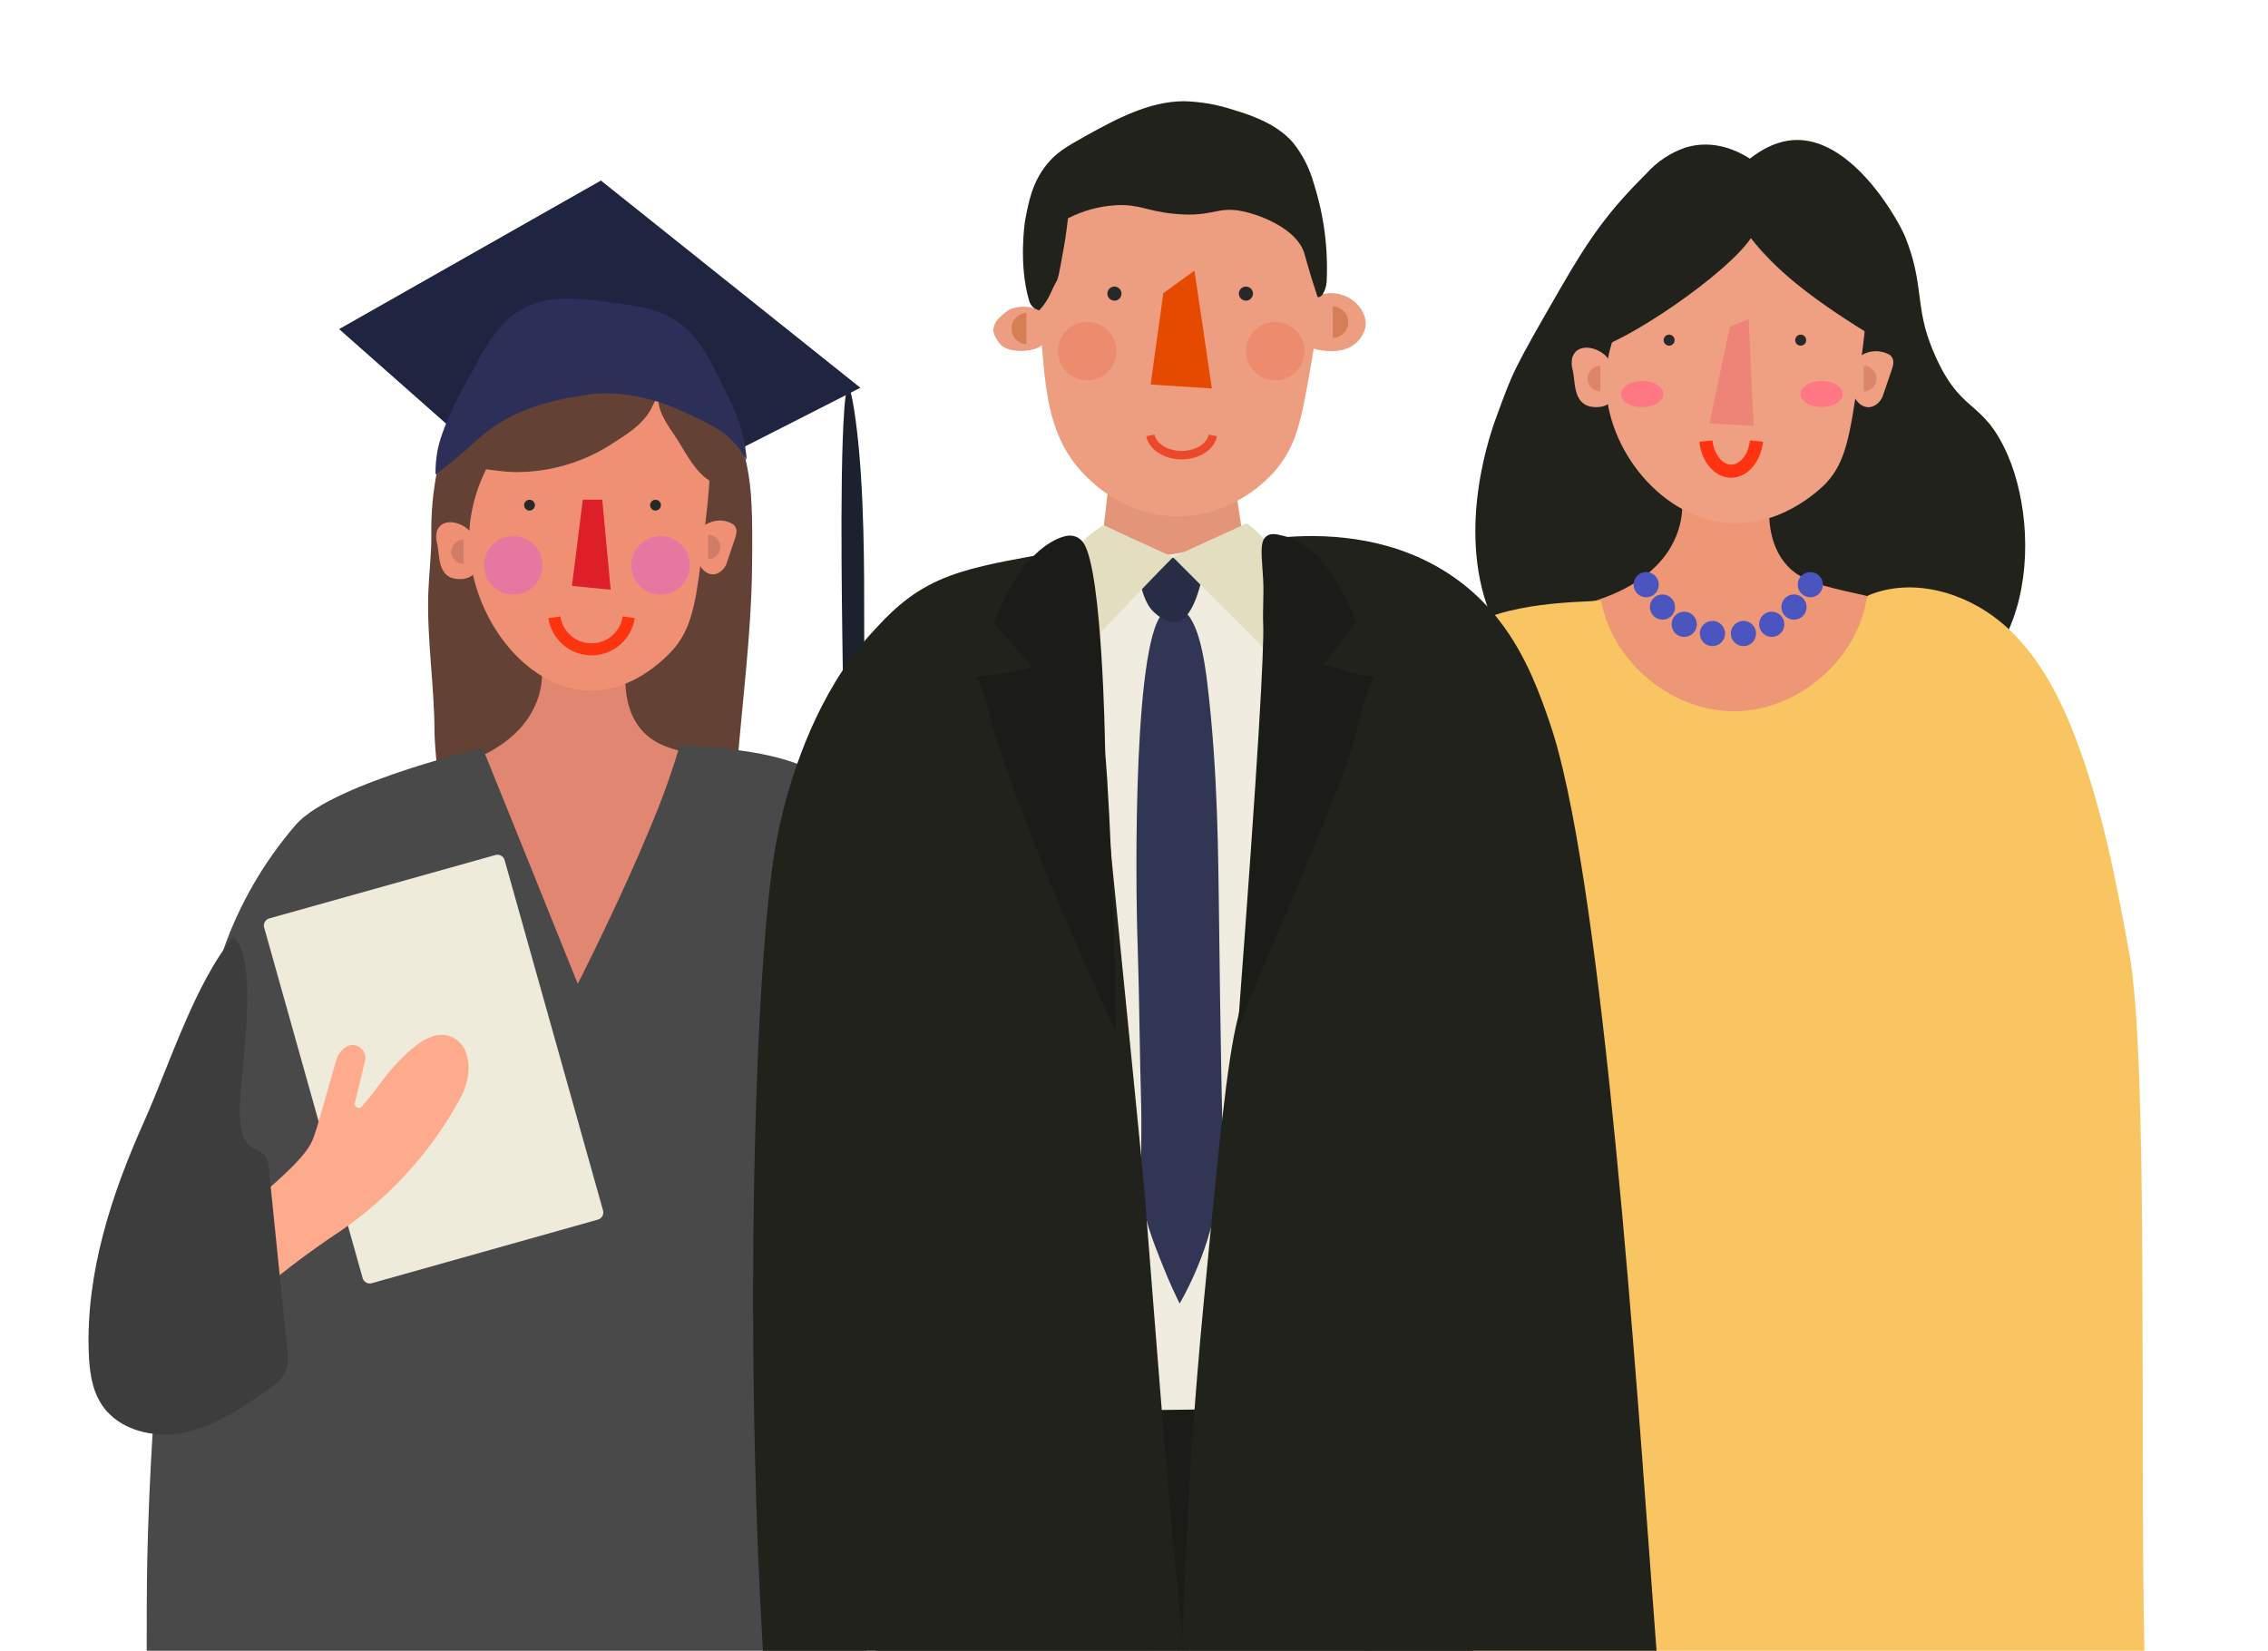 <?xml version="1.0" encoding="UTF-8"?> <svg xmlns="http://www.w3.org/2000/svg" xmlns:xlink="http://www.w3.org/1999/xlink" id="Слой_1" x="0px" y="0px" viewBox="0 0 746 543" style="enable-background:new 0 0 746 543;" xml:space="preserve"> <style type="text/css"> .st0{fill:#1D212E;} .st1{fill:#1F2541;} .st2{fill:#634135;} .st3{fill:#E18670;} .st4{fill:#EF9074;} .st5{fill:#DD1F27;} .st6{fill:#282828;} .st7{fill:#D27B66;} .st8{fill:#E677A1;} .st9{fill:#FD3410;} .st10{fill:#2C2F58;} .st11{fill:#494949;} .st12{fill:#EFEBDA;} .st13{fill:#FDAB8C;} .st14{fill:#3D3D3D;} .st15{fill:#ED9E80;} .st16{fill:#E3957A;} .st17{fill:#E64A00;} .st18{fill:#ED8B6F;} .st19{fill:#D67E56;} .st20{fill:none;stroke:#EC492C;stroke-width:2.787;stroke-miterlimit:10;} .st21{fill:#21221C;} .st22{fill:#ED9776;} .st23{fill:#EFA082;} .st24{fill:#EE8377;} .st25{fill:#FF3311;} .st26{fill:#F9C563;} .st27{fill:#FF7783;} .st28{fill:#4B55C0;} .st29{fill:#DB8666;} .st30{fill:#1B1C18;} .st31{fill:#F0ECE0;} .st32{fill:#303653;} .st33{fill:#272D44;} .st34{fill:#E3DEC0;} .st35{display:none;} .st36{display:inline;fill:#E3DEC0;} .st37{display:inline;fill:#ED9E80;} .st38{display:inline;fill:#21221C;} </style> <g id="Слой_1_00000178919419669475749260000013027696595165852079_"> <g> <path class="st0" d="M277.349,229.176c-0.179-16.295-1.373-71.317,0.374-94.691 c0.195-2.692,0.57-6.739,1.284-6.811c0.963,0,2.033,7.542,2.442,10.608c2.978,21.894,2.8,51.117,2.8,66.254 c0,15.137,0.231,30.309,0.338,45.465c0,0-5.473,0.107-7.328-0.09C277.437,240.926,277.402,233.688,277.349,229.176z "></path> <path class="st1" d="M111.542,108.259l86.114-48.87l85.332,68.161l-94.941,48.317L111.542,108.259z"></path> <path class="st2" d="M147.001,277.315c0.802-4.743-0.856-9.236-1.551-13.924c-1.401-7.368-2.248-14.829-2.531-22.323 c0-15.422-2.567-30.773-2.033-46.214c0.214-6.239,1.016-12.356,0.999-18.614 c-0.15-7.368,0.527-14.729,2.014-21.947c1.888-9.62,6.223-18.591,12.588-26.048 c15.439-17.187,39.705-15.904,45.927-15.618c8.398,0.392,19.613,0.927,28.919,8.915 c9.307,7.987,11.874,19.309,14.406,31.896c1.516,7.542,1.908,15.405,1.605,34.714 c-0.338,21.074-3.137,42.38-4.831,63.401c-0.856,10.698-0.517,21.395-1.194,31.986 c-0.032,3.316-0.265,6.626-0.695,9.914c-11.536,0.837-22.43-4.6-33.877-5.349c-8.539-0.5-17.204,0-25.762,0 c-4.476,0-9.29-1.123-13.712-0.785c-6.276,0.481-12.872,3.708-19.22,3.316 C147.269,287.121,147.394,283.537,147.001,277.315z"></path> <path class="st3" d="M177.079,214.913c3.083,8.416,0,18.205-6.116,24.801c-6.115,6.596-14.583,10.413-23.178,12.82 s-17.561,3.565-26.263,5.687c-4.369,1.087-9.236,2.959-10.698,7.131c-1.462,4.172,1.034,8.755,3.673,12.481 c9.799,13.523,22.119,25.026,36.282,33.875c13.461,8.398,28.813,14.352,44.68,14.709 c22.341,0.481,38.137-11.162,45.536-16.314c17.044-12.17,29.885-29.334,36.746-49.119 c-6.382-1.998-16.153-4.921-28.259-7.881c-24.087-5.884-33.109-6.044-39.046-13.71 c-2.816-3.566-6.56-11.018-3.761-25.799L177.079,214.913z"></path> <path class="st4" d="M231.424,177.241c-2.193,18.631-3.28,27.938-9.146,35.392 c-0.571,0.73-12.195,15.03-28.759,14.513c-21.074-0.678-38.974-24.961-39.224-48.817 c-0.338-23.428,16.403-46.088,37.923-49.921c12.998-2.3,30.987,1.783,38.832,15.226 C234.704,150.123,233.546,159.216,231.424,177.241z"></path> <path class="st4" d="M229.821,174.71c1.17-1.634,2.904-2.777,4.867-3.209c1.101-0.302,2.255-0.365,3.382-0.187 c1.129,0.179,2.206,0.595,3.161,1.221c1.515,1.32,1.034,3.12,0.499,4.707l-2.531,7.471 c-0.273,1.075-0.833,2.055-1.622,2.835c-3.566,3.28-6.9,0-7.631-2.193 C228.822,182.019,227.628,177.954,229.821,174.71z"></path> <path class="st4" d="M143.649,174.904c-0.309,1.397-0.235,2.851,0.214,4.208c0.749,3.245,0,10.537,6.061,11.286 c4.796,0.606,6.953-1.979,7.4-4.583c0.289-3.511-0.455-7.031-2.139-10.127 C153.206,171.998,145.361,169.501,143.649,174.904z"></path> <path class="st5" d="M200.862,193.981l-12.73-1.248l3.566-28.383h6.4L200.862,193.981z"></path> <path class="st6" d="M174.172,167.952c0.353,0,0.697-0.106,0.991-0.301c0.293-0.197,0.521-0.475,0.656-0.801 c0.135-0.325,0.17-0.683,0.102-1.03c-0.07-0.346-0.239-0.663-0.488-0.913 c-0.25-0.249-0.567-0.418-0.913-0.487c-0.346-0.07-0.705-0.035-1.03,0.1 c-0.326,0.135-0.604,0.364-0.801,0.657c-0.195,0.294-0.301,0.639-0.301,0.991c0,0.473,0.189,0.927,0.523,1.261 C173.245,167.763,173.698,167.952,174.172,167.952z"></path> <path class="st6" d="M215.609,167.952c0.353,0,0.698-0.106,0.991-0.301c0.293-0.197,0.521-0.475,0.657-0.801 c0.135-0.325,0.17-0.683,0.102-1.03c-0.07-0.346-0.239-0.663-0.488-0.913 c-0.25-0.249-0.567-0.418-0.913-0.487c-0.345-0.07-0.705-0.035-1.03,0.1c-0.326,0.135-0.604,0.364-0.801,0.657 c-0.195,0.294-0.299,0.639-0.299,0.991c0,0.473,0.187,0.927,0.521,1.261 C214.682,167.763,215.136,167.952,215.609,167.952z"></path> <path class="st7" d="M236.965,179.916c-0.009,1.068-0.44,2.091-1.197,2.846c-0.758,0.753-1.782,1.179-2.851,1.183 v-8.059c1.067,0.009,2.089,0.437,2.845,1.19C236.52,177.828,236.951,178.848,236.965,179.916z"></path> <path class="st7" d="M148.444,181.52c0.005-1.075,0.436-2.105,1.197-2.863c0.762-0.759,1.793-1.185,2.868-1.185 v8.041c-1.064-0.004-2.085-0.424-2.844-1.17C148.905,183.597,148.468,182.584,148.444,181.52z"></path> <path class="st8" d="M168.826,195.586c1.9,0,3.757-0.563,5.338-1.619c1.581-1.056,2.812-2.557,3.539-4.312 c0.727-1.756,0.917-3.688,0.547-5.553c-0.37-1.864-1.286-3.576-2.63-4.92 c-1.344-1.344-3.055-2.26-4.92-2.63c-1.864-0.37-3.796-0.18-5.553,0.547 c-1.756,0.727-3.256,1.959-4.312,3.54c-1.056,1.581-1.619,3.438-1.619,5.339c0,2.549,1.012,4.992,2.815,6.794 C163.833,194.574,166.277,195.586,168.826,195.586z"></path> <path class="st8" d="M217.283,195.586c1.9,0,3.759-0.563,5.34-1.619c1.579-1.056,2.811-2.557,3.538-4.312 c0.727-1.756,0.919-3.688,0.547-5.553c-0.37-1.864-1.285-3.576-2.629-4.92c-1.344-1.344-3.057-2.26-4.921-2.63 c-1.864-0.37-3.796-0.18-5.552,0.547c-1.757,0.727-3.257,1.959-4.314,3.54 c-1.055,1.581-1.619,3.438-1.619,5.339c0,2.549,1.012,4.992,2.815,6.794 C212.29,194.574,214.734,195.586,217.283,195.586z"></path> <path class="st9" d="M194.623,215.59c-3.453,0.004-6.793-1.232-9.41-3.483c-2.618-2.252-4.341-5.369-4.854-8.783 l3.958-0.571c0.357,2.464,1.59,4.718,3.473,6.348c1.883,1.63,4.29,2.526,6.78,2.526s4.897-0.896,6.779-2.526 c1.883-1.63,3.116-3.883,3.473-6.348l3.958,0.571c-0.507,3.398-2.213,6.503-4.809,8.752 C201.375,214.327,198.058,215.573,194.623,215.59L194.623,215.59z"></path> <path class="st2" d="M154.634,153.831c4.904,0.267,9.931,1.408,14.941,1.462c10.899,0.044,21.589-2.983,30.845-8.736 c5.242-3.406,10.822-6.579,13.746-12.053c0.718-1.591,1.571-3.118,2.55-4.564 c-1.052,4.457,2.977,10.109,5.349,13.532c3.191,4.707,8.094,15.548,14.958,15.761 c0.189-6.55-0.409-13.099-1.782-19.506c-0.643-2.776-2.154-5.274-4.315-7.131 c-3.909-4.137-8.87-7.133-14.352-8.665c-5.67-1.64-11.464-3.851-17.508-3.566 c-11.412,0.553-24.962,2.835-32.824,12.053c-2.906,3.441-4.048,7.363-5.527,11.518 c-1.333,2.985-2.914,5.854-4.724,8.575C156.221,152.368,156.417,152.137,154.634,153.831z"></path> <path class="st10" d="M148.891,134.415c3.227-6.918,6.312-11.856,6.81-12.873 c2.978-5.991,7.417-13.532,12.82-17.722c8.914-6.864,19.416-6.062,29.971-4.653 c7.88,1.052,16.474,1.783,23.285,5.955c6.508,3.905,10.787,11.232,14.264,18.221 c4.707,9.592,8.665,16.635,9.574,27.903c-5.616-9.467-11.482-11.358-21.092-15.94 c-9.182-4.386-21.395-7.025-31.594-5.456c-13.71,2.086-25.407,5.349-35.766,14.637 c-4.428,4.106-9.069,7.975-13.907,11.589c-0.027-1.912,0.082-3.826,0.321-5.723 C143.987,147.162,144.897,142.973,148.891,134.415z"></path> </g> <g> <path class="st11" d="M311.17,442.03c-1.07,19.39-2.63,38.79-4.19,58.13h-1.81c-6,0.17-11.98,0.68-17.92,1.53 c-1.52,0.22-3.04,0.46-4.55,0.72h-0.11c0.39,5.99,0.77,12.05,1.15,18.16c0.47,7.48,0.95,14.96,1.43,22.43H48.25 c-0.01-10.07,0.01-20.15,0.19-30.21c0.32-13.74,0.9-27.47,1.75-41.18c0.33-5.12,0.68-10.24,1.07-15.35 c1.11-14.3,2.5-28.57,4.18-42.81c3.26-27.63,7.62-55.14,13.06-82.45c1.18-6.25,2.82-12.39,4.9-18.36 c5.26-15.11,13.36-29.15,23.91-41.34c6.22-7.2,23.16-13.84,37.69-18.54c2.99-0.97,5.87-1.85,8.54-2.63 c8.42-2.47,14.68-3.96,15.19-4.09l0.82,2.03l13.58,33.58l2.45,6.09l14.46,35.88c0,0,8.31-16.26,16.96-35.5 c2.22-4.94,4.46-10.07,6.58-15.18c3.64-8.51,6.82-17.19,9.52-26.03c0.21-0.63,0.4-1.27,0.59-1.91c6.34,0.5,12.84,0.96,19.22,1.79 c0.1,0.01,0.2,0.03,0.3,0.04c6.49,0.87,12.85,2.15,18.82,4.33c0.07,0.02,0.13,0.05,0.2,0.08c4.53,1.64,8.78,3.92,12.65,6.77 c21.19,15.84,29.25,43.98,33.14,70.42C313.46,365.97,313.26,403.99,311.17,442.03z"></path> <path class="st12" d="M196.759,401.16l-74.49,20.951c-0.607,0.172-1.269,0.092-1.836-0.221 c-0.553-0.313-0.972-0.836-1.147-1.452L86.887,305.099c-0.175-0.618-0.094-1.28,0.216-1.839 c0.324-0.56,0.837-0.973,1.458-1.149l74.422-20.862c0.621-0.171,1.282-0.092,1.849,0.221 c0.553,0.313,0.972,0.836,1.147,1.452l32.398,115.338c0.149,0.598,0.054,1.231-0.243,1.768 C197.839,400.569,197.339,400.973,196.759,401.16z"></path> <path class="st13" d="M44.972,457.605c6.642,2.43,14.701-10.026,35.233-28.277 c10.098-8.932,20.802-17.143,32.047-24.569c16.186-11.157,29.55-25.951,39-43.197 c4.266-7.992,2.659-13.121,2.322-14.4c-0.31-1.216-0.851-2.357-1.62-3.353 c-0.756-0.998-1.714-1.828-2.808-2.442c-5.508-2.935-11.339,1.35-15.619,5.4 c-7.33,6.983-7.884,9.593-14.512,17.243c-0.189,0.224-0.459,0.377-0.756,0.433 c-0.283,0.057-0.594,0.015-0.851-0.12c-0.27-0.134-0.472-0.352-0.607-0.622 c-0.121-0.269-0.162-0.571-0.095-0.861l3.388-13.931c0.203-0.904,0.108-1.852-0.283-2.696 c-0.378-0.844-1.04-1.536-1.863-1.97c-0.81-0.433-1.755-0.583-2.673-0.425c-0.918,0.157-1.755,0.612-2.376,1.293 c-0.716,0.648-1.323,1.408-1.809,2.25c-2.16,6.353-6.048,21.779-8.019,26.997 c-0.904,2.395-2.646,5.868-12.406,14.579c-27.93,24.983-45.425,24.785-51.352,40.625 C35.198,440.758,38.789,455.355,44.972,457.605z"></path> <path class="st14" d="M47.469,368.762c-10.8,24.083-19.26,49.911-18.27,76.262 c0.216,5.94,1.008,12.113,4.285,17.063c5.602,8.478,17.266,11.195,27.201,9.126 c9.936-2.07,18.602-7.938,26.999-13.698c2.551-1.8,5.238-3.599,6.372-6.551 c0.702-2.369,0.851-4.873,0.405-7.307c-2.011-19.787-4.023-39.587-6.048-59.397 c-0.013-1.412-0.418-2.79-1.188-3.978c-1.04-1.313-2.808-1.8-4.212-2.717 c-3.793-2.538-4.171-7.902-4.158-12.473c0-11.664,6.804-49.084-2.106-56.878 C64.168,323.296,55.663,350.42,47.469,368.762z"></path> </g> <path class="st15" d="M337.593,102.91v10.323c-1.316-0.078-2.553-0.655-3.458-1.614 c-0.905-0.96-1.408-2.229-1.408-3.548s0.503-2.587,1.408-3.546C335.04,103.566,336.277,102.988,337.593,102.91 L337.593,102.91z"></path> <path class="st15" d="M342.03,101.966v0.126h-0.126c-0.507-0.11-0.99-0.309-1.427-0.588h0.268 c0.396,0.087,0.784,0.206,1.159,0.356L342.03,101.966z"></path> <path class="st16" d="M409.854,183.41c-3.747,11.731-13.841,18.614-25.849,17.561 c-10.832-0.945-19.391-6.65-22.181-17.241l2.866-24.69c6.175,3.945,13.76,7.386,21.131,7.774 c7.467,0.326,14.113-1.958,20.691-5.435L409.854,183.41z"></path> <path class="st15" d="M449.101,107.795c-0.468,1.847-1.458,3.522-2.835,4.827c-1.391,1.305-3.129,2.185-5.001,2.537 c-1.992,0.429-4.052,0.479-6.058,0.143c-1.056-0.104-2.086-0.308-3.102-0.607 c-0.535,3.477-1.19,7.133-1.885,10.965c-2.394,13.177-4.065,21.681-11.366,29.829 c-3.544,3.849-7.729,7.062-12.369,9.503c-6.432,3.478-13.693,5.141-21.007,4.814 c-7.194-0.389-14.174-2.67-20.213-6.615c-3.453-2.225-6.606-4.886-9.379-7.916 c-10.27-11.143-11.785-24.284-13.211-41.721c-2.852,2.424-10.27,2.514-13.139,0.197 c-0.784-0.711-1.425-1.565-1.891-2.514c-0.519-0.806-0.842-1.722-0.944-2.674 c0.08-0.853,0.334-1.679,0.745-2.43c0.412-0.751,0.971-1.411,1.643-1.939c0.891-0.963,1.925-1.781,3.067-2.424 c2.625-1.059,5.537-1.173,8.237-0.321h0.268c0.394,0.087,0.782,0.206,1.158,0.356l0,0 c-0.856-12.712-0.516-20.628,4.208-29.222c4.148-7.162,10.081-13.128,17.222-17.315 c7.146-4.187,15.236-6.453,23.513-6.577c1.203,0,27.787,0,40.637,21.502c4.787,8.128,7.06,17.487,6.539,26.904l0,0 c0.361-0.138,0.709-0.257,1.07-0.356c2.929-0.681,6.004-0.254,8.638,1.194 C447.095,99.862,449.823,103.784,449.101,107.795z"></path> <path class="st17" d="M398.608,127.782l-20.138-1.301l3.57-25.638l0.602-4.405l4.68-3.387l5.563-4.029l1.297,8.736 l1.618,10.929L398.608,127.782z"></path> <path class="st18" d="M357.615,125.108c5.307,0,9.609-4.302,9.609-9.61c0-5.307-4.302-9.609-9.609-9.609 s-9.61,4.302-9.61,9.609C348.005,120.806,352.308,125.108,357.615,125.108z"></path> <path class="st6" d="M368.882,96.581c0,0.459-0.134,0.907-0.388,1.288c-0.254,0.381-0.615,0.678-1.043,0.853 c-0.428,0.175-0.892,0.222-1.341,0.132c-0.449-0.09-0.863-0.31-1.186-0.635 c-0.325-0.324-0.546-0.737-0.635-1.186c-0.09-0.449-0.043-0.916,0.132-1.34c0.175-0.423,0.472-0.785,0.853-1.039 c0.381-0.255,0.829-0.392,1.288-0.392c0.608,0,1.21,0.245,1.638,0.679 C368.642,95.377,368.882,95.966,368.882,96.581L368.882,96.581z"></path> <path class="st6" d="M412.14,96.581c0,0.459-0.147,0.907-0.401,1.288c-0.254,0.381-0.615,0.678-1.03,0.853 c-0.428,0.175-0.896,0.222-1.351,0.132c-0.441-0.09-0.856-0.31-1.177-0.635c-0.334-0.324-0.548-0.737-0.642-1.186 c-0.08-0.449-0.04-0.916,0.134-1.34c0.174-0.423,0.468-0.785,0.856-1.039c0.374-0.255,0.829-0.392,1.284-0.392 c0.615,0,1.204,0.245,1.645,0.679C411.887,95.377,412.14,95.966,412.14,96.581z"></path> <path class="st19" d="M337.593,102.91v10.323c-1.316-0.078-2.553-0.655-3.458-1.614 c-0.905-0.96-1.408-2.229-1.408-3.548s0.503-2.587,1.408-3.546C335.04,103.566,336.277,102.988,337.593,102.91 L337.593,102.91z"></path> <path class="st19" d="M443.458,105.978c0,1.356-0.521,2.657-1.484,3.625c-0.95,0.967-2.233,1.522-3.597,1.544V100.807 c1.364,0.024,2.648,0.579,3.597,1.546C442.936,103.32,443.458,104.622,443.458,105.978L443.458,105.978z"></path> <path class="st20" d="M378.39,143.223c0.722,3.708,5.135,6.507,10.27,6.507c5.135,0,9.534-2.781,10.27-6.507"></path> <path class="st18" d="M419.468,125.108c5.309,0,9.601-4.302,9.601-9.61c0-5.307-4.293-9.609-9.601-9.609 s-9.614,4.302-9.614,9.609C409.854,120.806,414.16,125.108,419.468,125.108z"></path> <path class="st21" d="M436.37,92.57c-0.08,1.508-0.535,2.973-1.324,4.261c-0.254,0.404-0.642,0.707-1.083,0.856 c-0.214,0.052-0.428,0.052-0.629,0v-0.179c-2.902-8.7-3.945-13.139-4.426-14.53 c-2.487-7.364-13.211-11.91-19.603-13.354c-9.12-2.086-10.042,2.015-23.187,0.695 c-9.16-0.927-11.353-3.191-18.962-2.817c-5.537,0.309-10.944,1.779-15.873,4.315 c-0.552,4.885-1.194,8.915-1.782,11.839c-0.927,5.349-1.408,8.023-2.103,9.128 c-1.427,2.229-2.105,5.616-5.456,9.164c-0.013,0.042-0.013,0.084,0,0.126h-0.126 c-0.507-0.11-0.99-0.309-1.425-0.588c-0.226-0.128-0.436-0.285-0.625-0.464 c-0.596-0.576-1.028-1.304-1.248-2.103c-3.566-11.893-1.391-26.031-1.391-26.031 c1.158-6.329,2.317-12.677,7.131-18.738c3.156-3.922,6.418-5.866,12.908-9.467 c10.109-5.598,20.753-11.322,32.253-11.393c5.549,0.147,11.045,1.108,16.314,2.853 c7.234,2.157,14.642,5.064,19.617,10.822c3.156,3.973,5.469,8.547,6.806,13.443 C435.461,70.791,436.892,81.684,436.37,92.57L436.37,92.57z"></path> <g> <path class="st21" d="M545.044,216.979c-6.982,12.727-21.682,14.091-31.377,10.909 c-14.85-5-22.05-22.128-23.741-26.472c-11.045-28.455,0.832-60.436,2.537-65 c5.332-14.345,4.8-13.854,21.204-42.273c9.546-16.527,15.805-25.054,27.982-37.181 c3.464-3.834,7.841-6.73,12.723-8.418c9.409-2.891,17.427,1.218,21.205,3.636 c3.641-2.836,9.982-6.891,17.796-6.018c17.591,1.982,31.254,26.636,33.382,31.963 c6.164,15.527,3.095,22.655,8.754,36.472c9.218,22.545,16.364,15.727,24.873,35.073 c6.287,14.546,8.25,36.364,1.691,54.164c-8.441,22.909-28.5,32.546-44.114,27.672 c-16.091-4.999-25.2-24.69-27.15-28.89c-9.927-21.455-12.136-36.364-20.959-42.818 c-7.268-5.219-1.541,0.218-7.268,10.218C553.689,185.398,553.539,201.452,545.044,216.979z"></path> <path class="st22" d="M552.067,159.306c3.204,8.782,0,19.001-6.382,25.891c-6.382,6.891-15.218,10.909-24.232,13.381 c-9.027,2.474-18.327,3.637-27.409,5.928c-4.554,1.145-9.627,3.109-11.209,7.527 c-1.582,4.418,1.091,9.091,3.832,12.945c10.227,14.118,23.086,26.126,37.868,35.363 c14.059,8.764,30.096,14.982,46.664,15.346c23.318,0.509,39.818-11.637,47.523-17.037 c17.795-12.701,31.2-30.618,38.359-51.271c-6.654-2.092-16.855-5.127-29.482-8.219 c-25.132-6.146-34.554-6.309-40.773-14.309c-2.918-3.783-6.832-11.509-3.9-26.928L552.067,159.306z"></path> <path class="st23" d="M611.099,125.525c-2.632,17.564-3.941,26.346-10.364,33.29 c-0.627,0.674-13.309,14.037-31.091,13.309c-22.609-0.908-41.455-24.108-41.455-46.617 c0-22.128,18.314-43.291,41.455-46.618c14.005-2,33.259,2.036,41.455,14.873 C615.053,99.962,613.649,108.543,611.099,125.525z"></path> <path class="st21" d="M577.267,75.871c-3.968,10.2-38.332,34.545-52.732,39.036 c2.605-10.428,8.25-19.842,16.227-27.04c7.977-7.197,17.918-11.849,28.555-13.36L577.267,75.871z"></path> <path class="st21" d="M575.18,77.361c11.945,15.999,31.064,27.181,47.973,37.763 c-4.827-5.817-4.541-13.835-8.032-20.544c-3.491-6.709-10.909-12.291-16.65-17.2 c-5.755-4.909-13.745-7.745-21.027-5.673L575.18,77.361z"></path> <path class="st23" d="M609.789,119.106c1.364-1.78,3.327-2.999,5.523-3.421s4.473-0.019,6.395,1.13 c1.582,1.383,1.091,3.255,0.505,4.928l-2.673,7.8c-0.286,1.122-0.873,2.146-1.691,2.963 c-3.805,3.419-7.268,0-7.964-2.291C608.739,126.725,607.499,122.47,609.789,119.106z"></path> <path class="st23" d="M517.158,117.635c-0.327,1.459-0.245,2.979,0.218,4.399c0.791,3.401,0,11,6.327,11.801 c5.018,0.635,7.282-2.073,7.732-4.8c0.3-3.668-0.464-7.347-2.223-10.582 C527.194,114.598,518.958,111.98,517.158,117.635z"></path> <path class="st24" d="M576.789,139.998l-14.536-0.672l6.764-31.855l6.164-2.472L576.789,139.998z"></path> <path class="st6" d="M549.012,113.707c0.355,0,0.709-0.106,1.009-0.307c0.3-0.199,0.532-0.484,0.668-0.816 c0.136-0.333,0.177-0.698,0.109-1.051c-0.068-0.352-0.245-0.676-0.505-0.93c-0.245-0.255-0.573-0.428-0.927-0.498 c-0.355-0.071-0.723-0.034-1.05,0.104c-0.327,0.138-0.614,0.371-0.818,0.669 c-0.191,0.299-0.3,0.65-0.3,1.01c0,0.481,0.191,0.944,0.532,1.284 C548.071,113.515,548.535,113.707,549.012,113.707z"></path> <path class="st6" d="M592.294,113.707c0.355,0,0.709-0.106,1.009-0.307c0.3-0.199,0.532-0.484,0.668-0.816 c0.136-0.333,0.164-0.698,0.096-1.051c-0.068-0.352-0.245-0.676-0.491-0.93c-0.259-0.255-0.586-0.428-0.927-0.498 c-0.355-0.071-0.723-0.034-1.064,0.104c-0.327,0.138-0.614,0.371-0.804,0.669 c-0.205,0.299-0.314,0.65-0.314,1.01c0,0.481,0.191,0.944,0.532,1.284 C591.34,113.515,591.803,113.707,592.294,113.707z"></path> <path class="st25" d="M569.412,157.162c-5.277,0-9.764-5.092-10.459-11.855l4.309-0.454 c0.464,4.473,3.164,7.981,6.164,7.981s5.714-3.509,6.164-7.981l4.309,0.454 C579.176,152.07,574.662,157.162,569.412,157.162z"></path> <path class="st26" d="M705.33,543H448.91c-0.46-22.62-0.43-50.73-0.09-80.45c0.07-6.78,0.16-13.65,0.26-20.56 c0.8-51.37,2.36-104.82,3.8-141.33c0.64-16.14,1.25-28.97,1.77-36.84c1.13-17.19,3.45-35.68,15.16-48.3 c5.56-6,12.85-10.15,20.63-12.82c0.41-0.14,0.82-0.28,1.24-0.41c1.52-0.49,3.06-0.93,4.6-1.31c9.19-2.27,18.7-2.88,28.17-3.29 c0.74-0.03,1.47-0.06,2.21-0.09c1.75,9.61,7.06,18.3,14.36,24.77c8.12,7.21,18.71,11.67,29.61,11.59 c11.72-0.09,23.01-5.44,31.21-13.77c6.27-6.37,10.73-14.48,12.19-23.32c0.36-0.36,0.18-0.51,0.31-0.78 c0.02-0.06,0.06-0.12,0.13-0.2c14.36-6.07,31.65-1.18,43.63,8.74c0.92,0.76,1.82,1.55,2.69,2.37 c10.44,9.8,17.22,23.23,22.25,36.65c8.49,22.51,13.04,46.31,17.34,69.95C706.69,348.36,703.83,469.62,705.33,543z"></path> <path class="st27" d="M540.176,133.907c3.859,0,6.968-1.927,6.968-4.291c0-2.363-3.109-4.29-6.968-4.29 c-3.859,0-6.968,1.927-6.968,4.29C533.208,131.98,536.289,133.907,540.176,133.907z"></path> <path class="st27" d="M599.18,133.907c3.845,0,6.955-1.927,6.955-4.291c0-2.363-3.123-4.29-6.955-4.29 c-3.845,0-6.968,1.927-6.968,4.29C592.212,131.98,595.321,133.907,599.18,133.907z"></path> <path class="st28" d="M541.471,196.47c0.818,0,1.623-0.244,2.305-0.7c0.682-0.455,1.214-1.103,1.527-1.86 c0.314-0.758,0.395-1.591,0.232-2.396c-0.164-0.803-0.559-1.542-1.132-2.122 c-0.586-0.58-1.323-0.975-2.127-1.135c-0.804-0.16-1.636-0.078-2.386,0.236 c-0.763,0.314-1.404,0.845-1.868,1.527c-0.45,0.682-0.695,1.482-0.695,2.303c0,1.099,0.436,2.153,1.214,2.93 C539.317,196.033,540.367,196.47,541.471,196.47z"></path> <path class="st28" d="M595.458,196.47c0.818,0,1.609-0.244,2.291-0.7c0.682-0.455,1.214-1.103,1.527-1.86 c0.314-0.758,0.396-1.591,0.245-2.396c-0.164-0.803-0.559-1.542-1.146-2.122 c-0.573-0.58-1.309-0.975-2.114-1.135c-0.805-0.16-1.636-0.078-2.4,0.236c-0.75,0.314-1.405,0.845-1.855,1.527 c-0.464,0.682-0.695,1.482-0.695,2.303c0,1.099,0.436,2.153,1.214,2.93 C593.303,196.033,594.353,196.47,595.458,196.47z"></path> <path class="st28" d="M546.83,203.834c0.818,0,1.623-0.243,2.304-0.698c0.682-0.456,1.214-1.103,1.527-1.861 c0.314-0.757,0.396-1.59,0.232-2.394s-0.559-1.544-1.132-2.123c-0.586-0.58-1.323-0.974-2.127-1.135 c-0.804-0.16-1.636-0.078-2.386,0.236c-0.764,0.314-1.405,0.846-1.868,1.527 c-0.45,0.682-0.696,1.484-0.696,2.303c0,1.099,0.436,2.153,1.214,2.932 C544.676,203.398,545.726,203.834,546.83,203.834z"></path> <path class="st28" d="M590.085,203.834c0.818,0,1.623-0.243,2.304-0.698c0.682-0.456,1.214-1.103,1.527-1.861 c0.314-0.757,0.396-1.59,0.232-2.394c-0.15-0.805-0.545-1.544-1.132-2.123c-0.573-0.58-1.323-0.974-2.127-1.135 c-0.804-0.16-1.636-0.078-2.386,0.236c-0.763,0.314-1.405,0.846-1.868,1.527 c-0.45,0.682-0.696,1.484-0.696,2.303c0,1.099,0.436,2.153,1.214,2.932 C587.93,203.398,588.994,203.834,590.085,203.834z"></path> <path class="st28" d="M553.976,209.507c0.818,0,1.623-0.243,2.304-0.698s1.214-1.103,1.527-1.861 c0.314-0.757,0.396-1.59,0.232-2.395c-0.15-0.804-0.545-1.542-1.132-2.123c-0.573-0.58-1.323-0.974-2.127-1.135 c-0.804-0.16-1.636-0.078-2.386,0.236c-0.764,0.315-1.405,0.845-1.868,1.527 c-0.45,0.682-0.696,1.484-0.696,2.303c0,1.099,0.436,2.155,1.214,2.932 C551.821,209.07,552.871,209.507,553.976,209.507z"></path> <path class="st28" d="M582.762,209.507c0.818,0,1.623-0.243,2.304-0.698s1.214-1.103,1.527-1.861 c0.314-0.757,0.396-1.59,0.232-2.395c-0.164-0.804-0.559-1.542-1.132-2.123 c-0.586-0.58-1.323-0.974-2.127-1.135c-0.804-0.16-1.636-0.078-2.4,0.236c-0.75,0.315-1.405,0.845-1.855,1.527 c-0.464,0.682-0.696,1.484-0.696,2.303c0,1.099,0.436,2.155,1.214,2.932 C580.607,209.07,581.658,209.507,582.762,209.507z"></path> <path class="st28" d="M573.462,212.543c0.832,0,1.623-0.244,2.305-0.7c0.682-0.455,1.214-1.103,1.527-1.86 s0.396-1.591,0.245-2.394c-0.164-0.804-0.559-1.544-1.145-2.123c-0.573-0.58-1.309-0.975-2.114-1.135 c-0.805-0.16-1.637-0.078-2.4,0.236c-0.75,0.314-1.405,0.846-1.855,1.527 c-0.464,0.682-0.709,1.482-0.709,2.303c0,1.099,0.436,2.153,1.214,2.93 C571.308,212.106,572.371,212.543,573.462,212.543z"></path> <path class="st28" d="M563.262,212.543c0.818,0,1.623-0.244,2.305-0.7c0.682-0.455,1.214-1.103,1.527-1.86 s0.395-1.591,0.245-2.394c-0.164-0.804-0.559-1.544-1.145-2.123c-0.573-0.58-1.309-0.975-2.114-1.135 c-0.804-0.16-1.636-0.078-2.4,0.236c-0.764,0.314-1.405,0.846-1.855,1.527 c-0.464,0.682-0.709,1.482-0.709,2.303c0,1.099,0.436,2.153,1.214,2.93 C561.108,212.106,562.171,212.543,563.262,212.543z"></path> <path class="st29" d="M617.249,124.525c-0.014,1.115-0.464,2.18-1.255,2.966c-0.791,0.787-1.868,1.229-2.986,1.234 v-8.4c1.118,0.004,2.196,0.447,2.986,1.233C616.785,122.343,617.235,123.409,617.249,124.525L617.249,124.525z"></path> <path class="st29" d="M522.176,124.525c0.014-1.115,0.464-2.182,1.255-2.967s1.868-1.229,2.986-1.233v8.4 c-1.118-0.005-2.195-0.447-2.986-1.234C522.64,126.705,522.189,125.64,522.176,124.525L522.176,124.525z"></path> </g> <path class="st30" d="M389.21,540.65c-0.08,0.22-0.17,0.44-0.25,0.66c-0.09,0.22-0.18,0.45-0.27,0.68 c-0.01,0.33-0.01,0.65-0.02,0.99c0,0,0,0.01,0,0.02H287.95c-0.4-16.68-0.64-30.54-0.7-41.31c-0.02-4.39-0.02-8.26,0.01-11.6 c0.07-7.37,0.43-23.43,10.45-35.66c3.92-4.75,8.46-8.92,13.46-12.4c5.84-4.09,12.32-7.24,19.21-9.33 c4.6-1.39,9.32-2.29,14.06-2.68c8.44-0.7,16.99,0.19,25.18,2.66c4.03,2.01,7.55,4.54,10.62,7.42 c4.46,4.19,7.97,9.15,10.72,14.38c0.83,1.58,1.59,3.19,2.29,4.81c0.62,1.45,1.19,2.9,1.71,4.35 c3.48,9.67,4.87,19.37,5.28,26.36C401.15,505.43,396.53,521.81,389.21,540.65z"></path> <path class="st30" d="M484.47,543h-95.56c0,0.06-0.01,0.11-0.01,0.17c-0.07-0.05-0.14-0.11-0.21-0.17 c-0.01,0-0.01,0-0.02-0.02c-6.61-5.46-11.82-12.43-15.19-20.34c-3.5-8.21-4.9-17.17-4.06-26.06l0.09-0.91 c0.8-8.21,3.23-16.19,7.14-23.45c1.6-2.95,3.42-5.77,5.46-8.42c0.01-0.01,0.01-0.01,0.02-0.02c2.61-3.4,5.57-6.52,8.83-9.3 c0.44-0.39,0.89-0.76,1.34-1.13c0.5-0.41,1.01-0.8,1.52-1.19c6.06-4.59,12.91-8.04,20.21-10.17c7.92-2.3,16.23-3.01,24.43-2.07 l1.05,0.1c3.27,0.31,6.47,0.97,9.57,1.97c2.34,0.75,4.61,1.69,6.79,2.81c2.21,1.14,4.32,2.47,6.32,3.97 c6.61,4.95,11.72,11.64,14.76,19.32c2.67,6.31,4.38,12.99,5.1,19.81C483.39,507.36,484.16,525.6,484.47,543z"></path> <path class="st31" d="M455.894,462.4h-1.391c-23.928,0.665-48.211,1.134-72.85,1.408l-16.26,0.124h-9.895h-10.163 l-1.356-51.455l-3.761-168.806c0.107,0-1.782-42.79,15.173-64.489c0.285-0.38,0.582-0.754,0.891-1.123 c1.361-1.514,2.949-2.808,4.707-3.834c0.731-0.392,1.32-0.891,1.908-0.73c1.408,0.445,1.123,2.478,2.193,4.314 c2.888,4.867,13.8,5.349,20.111,4.546c9.2-1.051,19.72-5.901,22.608-8.379 c0.39-0.349,0.863-0.594,1.372-0.714c2.105-0.428,4.405,1.623,6.294,3.566l1.141,1.23 c7.507,8.077,8.611,8.915,9.396,9.842l0.303,0.428c25.46,36.033,27.671,133.72,27.671,133.72 c1.213,44.448,1.782,81.302,1.872,120.775C455.929,451.024,455.929,457.817,455.894,462.4z"></path> <path class="st32" d="M383.274,201.041c1.224-0.825,2.712-1.162,4.171-0.945c6.615,1.284,8.772,17.294,9.681,24.729 c3.566,29.525,3.566,58.623,3.816,74.74c0.445,41.525,1.177,73.742,1.177,73.742c0,1.782,0,2.995,0,4.831 c-0.475,17.791-5.318,35.192-14.103,50.67c-1.444-2.942-3.37-7.024-5.349-11.981 c-1.782-4.421-3.566-8.914-4.796-12.872c-3.565-11.303-2.157-27.796-2.495-39.831 c-0.535-17.704-0.588-35.516-1.177-53.22C373.396,288.706,372.754,207.227,383.274,201.041z"></path> <path class="st33" d="M373.755,184.049c2.692-0.808,5.509-1.105,8.309-0.873c0.481,0,1.318,0.142,3.137,0.285 c2.693,0.25,3.228,0.25,4.6,0.445c3.335,0.34,5.081,0.447,5.474,1.07c1.23,1.962-0.678,8.505-1.373,10.466 c-0.927,2.888-2.888,7.292-5.473,8.665c-3.228,1.782-7.381-1.034-9.681-3.566 C375.948,197.225,374.326,190.237,373.755,184.049z"></path> <path class="st34" d="M385.825,183.283c-10.377,10.466-20.735,21.823-31.111,32.289 c1.177-9.093-1.784-19.916,0.481-30.096c0.445-1.96-0.481-3.566,0-5.527c0.642-2.497,4.992-5.349,7.737-7.238 C370.51,176.33,378.283,179.718,385.825,183.283z"></path> <path class="st21" d="M389.21,540.65c0.09,0.87,0.18,1.66,0.24,2.35h-0.54c0,0.06-0.01,0.11-0.01,0.17 c-0.07-0.05-0.14-0.11-0.21-0.17H250.94c-5.17-86.62-3.7-188.93,1.34-242.27c1.06-11.29,2.29-20.39,3.64-26.68 c0.47-2.21,1.84-9.07,4.71-18.07c0.49-1.52,1.02-3.11,1.6-4.74c3.29-9.39,8.11-20.43,15-30.82c2.14-3.23,4.48-6.39,7.03-9.43 c0.87-1.04,1.77-2.06,2.7-3.07c5.03-5.47,11.46-12.48,22.13-17.15c8.48-3.77,19.2-5.81,30.96-7.94c0.6-0.11,1.2-0.22,1.81-0.33 c2.47-0.45,4.53-0.79,5.92-1.02h0.08l6.66-1.14l0.62-0.11l0.28-0.05c1.08,10.81,2.14,21.49,3.13,31.48 c2.98,29.91,5.34,53.56,5.56,55.62c0.47,4.67,0.91,9.15,1.34,13.45c6.25,62.65,8.71,87.19,9.93,99.78 c0.74,7.75,1.01,10.96,1.4,15.74c0.13,1.67,0.28,3.44,0.42,5.28c0.86,10.79,1.91,24.32,3.04,38.57 c0.61,7.79,1.25,15.79,1.89,23.68c0,0,0,0.01,0,0.02c1.56,19.25,3.14,37.8,4.44,50.84c0.91,8.99,1.83,18.09,2.46,24.18 c-0.01,0.01-0.01,0.03,0,0.04C389.1,539.49,389.16,540.09,389.21,540.65z"></path> <path class="st34" d="M385.822,183.283c10.377,10.465,21.626,21.52,32.003,32.003 c-1.177-9.093,4.6-23.392,0.838-33.126c-1.938-4.045-4.909-7.508-8.611-10.038 C402.457,175.741,393.364,179.717,385.822,183.283z"></path> <path class="st30" d="M336.082,187.347c-3.814,5.414-6.873,11.323-9.093,17.563 c4.207,4.885,8.361,9.788,12.57,14.673c-6.09,1.573-12.318,2.541-18.596,2.888 c2.888,5.045,3.958,10.805,5.349,16.438c0,0,4.743,14.086,8.808,25.336c5.349,14.673,16.385,41.543,31.896,75.347 c-0.286-29.846-1.266-54.309-2.193-71.96c-1.123-21.52-1.266-16.688-1.373-23.178c0,0-0.838-55.717-6.9-65.612 c-0.523-0.845-1.245-1.548-2.103-2.05c-1.098-0.564-2.351-0.751-3.566-0.535 C345.122,177.417,339.506,182.783,336.082,187.347z"></path> <path class="st21" d="M544.87,543H388.91c0.01-0.56,0.03-1.12,0.05-1.69c0.02-0.81,0.04-1.63,0.07-2.45 c-0.01-0.01-0.01-0.03,0-0.04c0.62-21.82,1.79-47.08,3.89-75.15c0.11-1.45,0.22-2.91,0.33-4.38c0.18-2.36,0.37-4.73,0.57-7.13 c0.63-7.71,1.33-15.62,2.11-23.72c0.86-8.93,1.65-17.1,2.38-24.59c1.39-14.2,2.58-25.94,3.7-35.69 c1.77-15.56,3.33-26.06,5.17-33.42c0,0,0.12-0.47,0.34-1.37c3.35-13.58,30.11-124.1,18.81-142.69l-0.3-0.48 c-0.74-1.05-1.79-1.94-8.6-10.32c-0.26-0.32-0.53-0.64-0.8-0.98l-1.04-1.28l-0.1-0.13c0.06-0.01,0.12-0.02,0.18-0.03 c0.02,0,0.04,0,0.07-0.01c0.09-0.01,0.18-0.02,0.27-0.04c2.22-0.3,4.72-0.58,7.44-0.78c14.83-1.09,36.17,0.31,54.71,13.21 c4.23,2.95,7.88,6.2,11.06,9.65c0.86,0.92,1.67,1.85,2.46,2.8c0.64,0.77,1.27,1.56,1.86,2.35c4.28,5.6,7.55,11.55,10.21,17.46 c2.52,5.61,4.49,11.18,6.25,16.38c1.4,4.14,2.75,9.05,4.07,14.61C529.8,319.44,539.95,478.77,544.87,543z"></path> <path class="st30" d="M436.994,187.347c3.814,5.414,6.873,11.323,9.093,17.563 c-4.207,4.885-6.596,8.753-10.805,13.657c6.063,1.569,10.573,3.566,16.831,3.922 c-2.888,5.047-3.958,10.805-5.349,16.439c-2.427,8.621-5.374,17.088-8.825,25.353 c-9.645,24.711-21.181,49.922-30.826,74.509c6.917-91.607,8.7-125.376,8.379-133.488 c-0.195-4.831,0.25-9.681,0-14.513c-0.409-7.935-1.372-12.713,1.213-14.513c1.427-0.982,3.209-0.571,5.473,0 C429.738,178.04,434.516,184.049,436.994,187.347z"></path> </g> <g id="Слой_2_00000060016717688706688000000006268115839084051881_" class="st35"> <path class="st36" d="M368.094,516.678l-79.835-55.859L208.451,574.881l79.835,55.86L368.094,516.678z"></path> <path class="st37" d="M258.541,486.951c-4.809,25.292-8.142,50.843-9.985,76.522 c-0.802,11.446-1.48,26.316,7.809,34.375c3.869,3.37,10.537,6.489,15.154,4.153 c4.94-2.495,5.563-10.233,6.187-18.043c0.488-6.289,0.007-12.614-1.427-18.757 c1.032,2.693,2.267,5.303,3.691,7.809c2.069,3.566,3.067,4.493,4.208,4.6c0.648-0.039,1.281-0.219,1.853-0.527 c0.572-0.307,1.072-0.737,1.463-1.256c3.941-4.617-4.279-18.757-5.652-21.217 c-5.58-10.02-10.002-28.242-3.565-64.184"></path> <path class="st38" d="M349.309,240.212c-3.812,104.936-26.221,208.363-66.182,305.468l-38.974,5.349 c0.909-133.844,4.421-232.653,8.094-262.339c1.569-11.654,4.006-23.174,7.292-34.464 c4.172-13.8,9.005-29.775,18.971-42.398c18.774-23.766,49.922-28.33,62.955-29.418 c3.478,2.214,6.504,5.071,8.914,8.416C364.25,210.081,350.378,238.125,349.309,240.212z"></path> <path class="st37" d="M540.703,483.581c7.301,23.712,13.211,47.829,17.704,72.226 c1.979,10.877,4.212,24.961-3.811,33.77c-3.33,3.565-9.4,7.345-14.067,5.58 c-5.014-1.784-6.418-9.219-7.849-16.635c-1.123-5.971-1.337-12.08-0.615-18.115 c-0.709,2.692-1.614,5.326-2.713,7.881c-1.587,3.691-2.461,4.635-3.566,4.849 c-0.62,0.041-1.244-0.053-1.825-0.274c-0.582-0.222-1.109-0.566-1.544-1.01 c-4.262-3.993,2.103-18.417,3.156-20.931c4.279-10.18,6.56-28.099-3.352-61.922"></path> <path class="st38" d="M500.057,214.946c3.126,5.604,5.872,11.412,8.218,17.384 c2.478,6.394,4.528,12.947,6.134,19.613c12.659,49.512,17.414,82.835,17.414,82.835 c5.616,39.419,15.378,106.582,26.744,192.734l-36.527,9.307L442.84,268.181 c10.698-7.133,14.16-14.812,25.874-24.529C480.427,233.935,490.947,224.147,500.057,214.946z"></path> </g> </svg> 